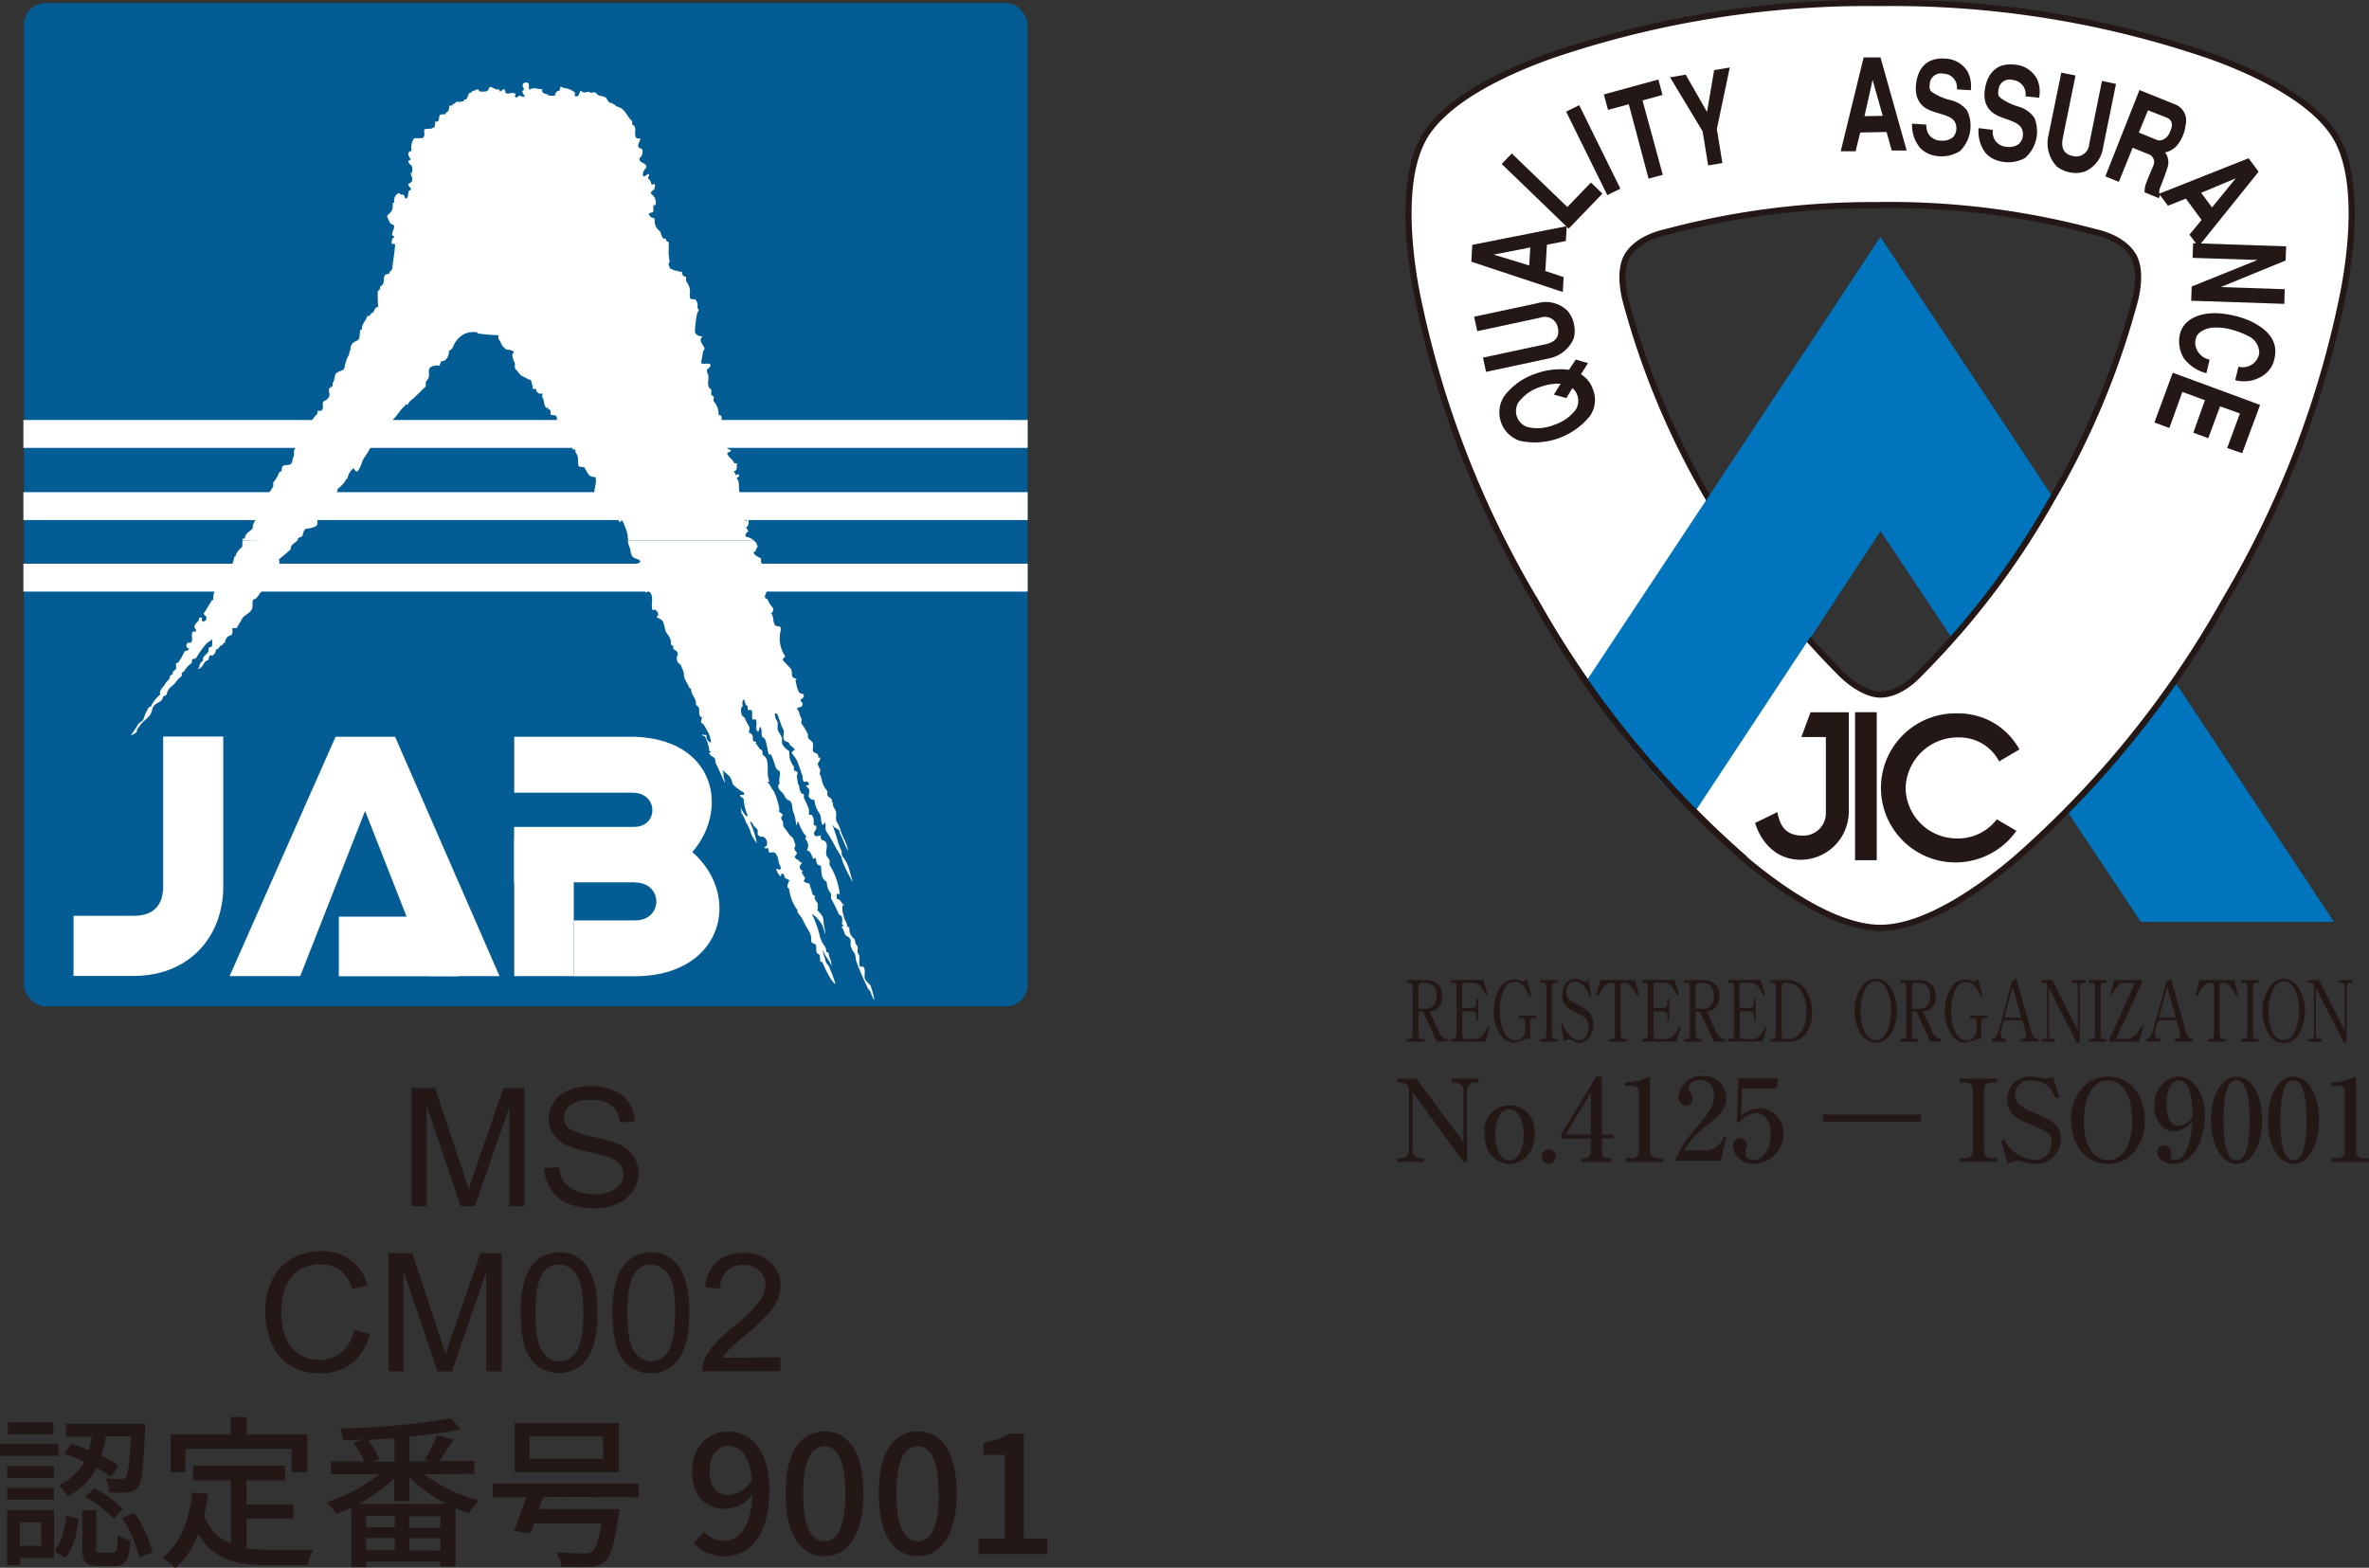 <svg xmlns="http://www.w3.org/2000/svg" viewBox="0 0 333.07 220.46"><rect x="0" y="0" width="333.07" height="220.46" fill="#333333" stroke="none"/><defs><style>.cls-1{fill:#231815;}.cls-2{fill:#0074bd;}.cls-3,.cls-5{fill:#fff;}.cls-3,.cls-4{stroke:#231815;stroke-linecap:round;stroke-linejoin:round;stroke-width:0.86px;}.cls-4{fill:none;}.cls-6{fill:#035d94;}</style></defs><title>Asset 1</title><g id="Layer_2" data-name="Layer 2"><g id="レイヤー_3" data-name="レイヤー 3"><path class="cls-1" d="M8.21,204.73H0V203H8.21Zm-.62,14.35H2.78v1H1v-7.73h6.6Zm0-11.27H1v-1.65H7.57ZM1,209.22H7.57v1.68H1Zm6.49-7.55H1.1V200H7.5ZM2.78,214.05v3.31h3v-3.31Zm4.85,4.07c1-1.13,1.48-3.08,1.71-5l1.72.44c-.23,2-.69,4.18-1.86,5.5ZM10,203c.8.26,1.63.58,2.48.95.18-.63.32-1.27.44-1.91H9.27v-1.84H20.4s0,.59,0,.85c-.23,5.31-.43,7.36-1,8.05a1.89,1.89,0,0,1-1.45.76,20.9,20.9,0,0,1-2.58,0,4.55,4.55,0,0,0-.55-2,20.45,20.45,0,0,0,2.14.1.76.76,0,0,0,.74-.26c.3-.39.53-1.86.69-5.72H14.88a15.51,15.51,0,0,1-.65,2.71,20.14,20.14,0,0,1,2.42,1.36l-1,1.65a18,18,0,0,0-2.09-1.29,9.17,9.17,0,0,1-4.07,4,5,5,0,0,0-1.24-1.54,7.4,7.4,0,0,0,3.59-3.31A24.72,24.72,0,0,0,9,204.43Zm5.86,15.34c.55,0,.64-.3.71-2.53a4.8,4.8,0,0,0,1.77.81c-.2,2.85-.73,3.58-2.25,3.58H13.87c-1.87,0-2.3-.59-2.3-2.5v-5.32h1.95v5.29c0,.58.09.67.67.67Zm-2.62-9.06a16.51,16.51,0,0,1,4.07,2.92L16,213.56a18.17,18.17,0,0,0-4-3.08Zm5.65,3.47a16.37,16.37,0,0,1,2.56,5.52l-1.89.78a17,17,0,0,0-2.41-5.61Z"/><path class="cls-1" d="M34.66,217.73a25.39,25.39,0,0,0,3.24.2c1,0,4.85,0,6.16,0a6.46,6.46,0,0,0-.8,2.16H37.79c-4.51,0-7.82-.76-9.91-4.37a11.72,11.72,0,0,1-3.25,4.78A11.61,11.61,0,0,0,22.86,219c2.53-1.89,3.7-5.1,4.19-9.13l2.2.21a26,26,0,0,1-.55,3,6.59,6.59,0,0,0,3.75,4v-8.92H27.14v-2.05H40.08v2.05H34.66v3.38h6.58v2H34.66ZM26.08,207H24v-5.29h8.42v-2.46h2.27v2.46h8.51V207H41v-3.27H26.08Z"/><path class="cls-1" d="M59.66,207.31a23,23,0,0,0,7.68,3.7,8.15,8.15,0,0,0-1.4,1.79,18.16,18.16,0,0,1-1.89-.71v8.19H61.91v-.67H51.47v.76H49.4V212a21.29,21.29,0,0,1-2.14.9,8.27,8.27,0,0,0-1.35-1.66,22.74,22.74,0,0,0,7.42-3.95H46.51v-1.8h4.71a13.43,13.43,0,0,0-1.52-2.59l1.22-.46-2.67.09a6.76,6.76,0,0,0-.43-1.66,106.32,106.32,0,0,0,15.56-1.42L64.76,201a63.2,63.2,0,0,1-7.19,1v3.49h2.87l-.73-.22a24.11,24.11,0,0,0,1.72-3.45l2.32.62c-.67,1.08-1.38,2.23-2,3H66.7v1.8Zm3.1,4.16a21.13,21.13,0,0,1-5.19-3.72v3.33H55.45v-3.24a23.36,23.36,0,0,1-5,3.63Zm-7.24,1.68H51.47v1.61h4.05ZM51.47,218h4.05v-1.73H51.47Zm4-15.76c-1.24.1-2.51.17-3.75.23a10.81,10.81,0,0,1,1.61,2.72l-.94.36h3.08Zm6.46,11H57.54v1.61h4.37Zm0,4.81v-1.73H57.54V218Z"/><path class="cls-1" d="M76.36,210.48c-.19.58-.37,1.15-.58,1.73H87.07a8.12,8.12,0,0,1-.11.94c-.53,3.89-1.08,5.68-1.93,6.44a3.18,3.18,0,0,1-2.19.73c-.8.05-2.32,0-3.91,0a4,4,0,0,0-.76-2.05c1.59.14,3.27.16,3.91.16a2,2,0,0,0,1.13-.2c.53-.42,1-1.64,1.33-4H75.09c-.18.51-.36,1-.53,1.4l-2.32-.34c.55-1.24,1.2-3.06,1.75-4.74H69.3v-1.93H89.79v1.93ZM87,207H72.36v-6.9H87Zm-2.21-5H74.45v3.15H84.82Z"/><path class="cls-1" d="M99,215.4a3.76,3.76,0,0,0,2.78,1.27c2,0,3.81-1.66,4-6.49a5.09,5.09,0,0,1-3.73,2c-2.83,0-4.74-1.77-4.74-5.31,0-3.36,2.3-5.57,5-5.57,3.24,0,5.86,2.63,5.86,8.21,0,6.67-3,9.34-6.3,9.34A5.82,5.82,0,0,1,97.52,217Zm6.71-7.22c-.25-3.33-1.52-4.85-3.36-4.85-1.45,0-2.6,1.31-2.6,3.52s1,3.4,2.74,3.4A4.06,4.06,0,0,0,105.66,208.18Z"/><path class="cls-1" d="M110.45,210c0-5.86,2.13-8.72,5.47-8.72s5.47,2.88,5.47,8.72-2.16,8.83-5.47,8.83S110.45,215.89,110.45,210Zm8.41,0c0-4.85-1.22-6.62-2.94-6.62s-3,1.77-3,6.62,1.22,6.74,3,6.74S118.86,214.9,118.86,210Z"/><path class="cls-1" d="M123.55,210c0-5.86,2.14-8.72,5.48-8.72s5.47,2.88,5.47,8.72-2.16,8.83-5.47,8.83S123.55,215.89,123.55,210Zm8.42,0c0-4.85-1.22-6.62-2.94-6.62s-3,1.77-3,6.62,1.22,6.74,3,6.74S132,214.9,132,210Z"/><path class="cls-1" d="M137.56,216.35h3.7V204.57h-3v-1.68a10.67,10.67,0,0,0,3.68-1.28h2v14.74h3.31v2.18h-9.66Z"/><path class="cls-2" d="M264.39,33.33l-41.48,63c4.83,7,9.46,12.9,15.33,18.28l26.15-39.95L301,129.63h27.14Z"/><path class="cls-1" d="M201.17,141.71a1.9,1.9,0,0,1-.88.15h-.88v-3.1a.65.65,0,0,1,.12-.39.39.39,0,0,1,.32-.17h.38c1.16,0,1.74.61,1.74,1.82A1.77,1.77,0,0,1,201.17,141.71Zm2.34,4.39a.82.82,0,0,1-.48-.1,1.92,1.92,0,0,1-.75-.94l-1.3-2.82a1.89,1.89,0,0,0,1.77-2.16c0-1.51-.83-2.26-2.49-2.26h-2.47v.38h.41c.21,0,.35.19.41.56v6.77a1.28,1.28,0,0,1-.12.43.37.37,0,0,1-.29.14h-.41v.38h2.47v-.38h-.41a.39.39,0,0,1-.32-.15.72.72,0,0,1-.12-.42v-3.29h.65l1.93,4.23h1.52Z"/><path class="cls-1" d="M209.41,144.46c-.1.34-.29,1-.56,2H204v-.38h.37a.37.37,0,0,0,.29-.14,1.28,1.28,0,0,0,.12-.43v-6.77a.77.77,0,0,0-.09-.42c-.09-.09-.16-.14-.22-.14H204v-.38h4.57l.57,2.07-.22.14q-.74-1.83-1.89-1.83h-1.11a.26.26,0,0,0-.25.15.69.69,0,0,0-.1.41v3H207a.78.78,0,0,0,.41-.14.9.9,0,0,0,.15-.51v-.61h.26v3h-.26v-.57a.84.84,0,0,0-.15-.55.72.72,0,0,0-.41-.15h-1.4v3.34a.68.68,0,0,0,.12.42.37.37,0,0,0,.3.15h1.32a1.66,1.66,0,0,0,.95-.37,5.55,5.55,0,0,0,.6-.8c.08-.15.19-.37.35-.66Z"/><path class="cls-1" d="M216,143.17h-.44a.34.34,0,0,0-.29.14.6.6,0,0,0-.13.42v2.35h-.57c-.06,0-.28.13-.65.27a4.29,4.29,0,0,1-1.09.29,2.42,2.42,0,0,1-1.89-1.17,5.46,5.46,0,0,1-.92-3.24,6.1,6.1,0,0,1,.8-3.2,2.4,2.4,0,0,1,2.18-1.29,1.78,1.78,0,0,1,.7.14l.38.13a1.69,1.69,0,0,0,.59-.37l.6,2.29-.22.2a4.22,4.22,0,0,0-.75-1.37,1.86,1.86,0,0,0-1.37-.7,1.56,1.56,0,0,0-1.39.93,6.45,6.45,0,0,0-.66,3.14,6.26,6.26,0,0,0,.66,3.15,1.75,1.75,0,0,0,1.46,1,1.32,1.32,0,0,0,1-.38,1.48,1.48,0,0,0,.45-1v-1.17a.67.67,0,0,0-.13-.41.37.37,0,0,0-.3-.15h-.47v-.37H216Z"/><path class="cls-1" d="M219,146.48h-2.47v-.38H217a.38.38,0,0,0,.29-.14,1.28,1.28,0,0,0,.12-.43v-6.77a1,1,0,0,0-.12-.42.42.42,0,0,0-.29-.14h-.44v-.38H219v.38h-.41a.38.38,0,0,0-.29.15.59.59,0,0,0-.12.41v6.77a.68.68,0,0,0,.12.42.35.35,0,0,0,.29.15H219Z"/><path class="cls-1" d="M224,144.17a2.93,2.93,0,0,1-.56,1.73,1.78,1.78,0,0,1-1.33.75,5.85,5.85,0,0,1-.89-.24,3.19,3.19,0,0,0-.71-.28.74.74,0,0,0-.58.38l-.47-2.44.22-.19a3.48,3.48,0,0,0,.9,1.61,2.07,2.07,0,0,0,1.43.79,1.13,1.13,0,0,0,.82-.34,2.21,2.21,0,0,0,.55-1.49,1.84,1.84,0,0,0-1-1.65c-.4-.2-1-.51-1.8-.94a2.08,2.08,0,0,1-.91-2,2.38,2.38,0,0,1,.57-1.69,1.52,1.52,0,0,1,1.17-.52,2.11,2.11,0,0,1,.86.18,2,2,0,0,0,.52.19.74.74,0,0,0,.55-.29l.35,2.26-.2.15a3.5,3.5,0,0,0-.62-1.27,1.91,1.91,0,0,0-1.52-.85,1.05,1.05,0,0,0-.7.28,1.65,1.65,0,0,0,.53,2.63c.47.26,1.06.61,1.77,1A2.4,2.4,0,0,1,224,144.17Z"/><path class="cls-1" d="M230.43,139.93l-.25.15c-.66-1.25-1.23-1.88-1.74-1.88h-.18c-.28,0-.42.19-.42.56v6.77a.68.68,0,0,0,.12.42.4.4,0,0,0,.3.15h.4v.38h-2.47v-.38h.45a.34.34,0,0,0,.28-.14,1.28,1.28,0,0,0,.13-.43v-6.77a1.41,1.41,0,0,0-.09-.38.37.37,0,0,0-.32-.18h-.19c-.55,0-1.14.63-1.77,1.88l-.22-.15.51-2.11h4.93Z"/><path class="cls-1" d="M236.29,144.46c-.1.34-.29,1-.57,2h-4.83v-.38h.38a.38.38,0,0,0,.29-.14,2,2,0,0,0,.12-.43v-6.77a.69.69,0,0,0-.1-.42.36.36,0,0,0-.21-.14h-.48v-.38h4.58l.57,2.07-.22.14q-.73-1.83-1.89-1.83h-1.12a.27.27,0,0,0-.25.15.77.77,0,0,0-.1.41v3h1.4a.72.72,0,0,0,.41-.14.84.84,0,0,0,.16-.51v-.61h.25v3h-.25v-.57a.79.79,0,0,0-.16-.55.67.67,0,0,0-.41-.15h-1.4v3.34a.68.68,0,0,0,.13.42.37.37,0,0,0,.3.15h1.31a1.69,1.69,0,0,0,1-.37,5.55,5.55,0,0,0,.6-.8c.07-.15.19-.37.35-.66Z"/><path class="cls-1" d="M240.15,141.71a1.93,1.93,0,0,1-.88.15h-.88v-3.1a.65.65,0,0,1,.12-.39.38.38,0,0,1,.31-.17h.39c1.16,0,1.74.61,1.74,1.82A1.77,1.77,0,0,1,240.15,141.71Zm2.34,4.39a.82.82,0,0,1-.48-.1,1.92,1.92,0,0,1-.75-.94l-1.3-2.82a1.89,1.89,0,0,0,1.77-2.16c0-1.51-.83-2.26-2.5-2.26h-2.46v.38h.41c.21,0,.35.19.41.56v6.77a1.28,1.28,0,0,1-.12.43.37.37,0,0,1-.29.14h-.41v.38h2.46v-.38h-.41a.39.39,0,0,1-.31-.15.72.72,0,0,1-.12-.42v-3.29H239l1.93,4.23h1.52Z"/><path class="cls-1" d="M248.39,144.46c-.1.34-.29,1-.57,2H243v-.38h.37a.37.37,0,0,0,.29-.14,1.28,1.28,0,0,0,.12-.43v-6.77a.69.69,0,0,0-.1-.42.36.36,0,0,0-.21-.14H243v-.38h4.57l.57,2.07-.22.14c-.49-1.22-1.12-1.83-1.9-1.83h-1.1a.28.28,0,0,0-.26.15.78.78,0,0,0-.09.41v3H246a.72.72,0,0,0,.41-.14.84.84,0,0,0,.16-.51v-.61h.26v3h-.26v-.57a.79.79,0,0,0-.16-.55.67.67,0,0,0-.41-.15h-1.39v3.34a.68.68,0,0,0,.12.42.37.37,0,0,0,.3.15h1.31a1.69,1.69,0,0,0,1-.37,5.55,5.55,0,0,0,.6-.8c.07-.15.19-.37.35-.66Z"/><path class="cls-1" d="M252.77,145.63a2.08,2.08,0,0,1-1.36.47h-.51a.36.36,0,0,1-.29-.15.68.68,0,0,1-.12-.42v-6.67a1,1,0,0,1,.11-.46.35.35,0,0,1,.3-.2h.51a2,2,0,0,1,1.27.51,4.43,4.43,0,0,1,1.26,3.58A4.05,4.05,0,0,1,252.77,145.63Zm1.11-6.39a2.85,2.85,0,0,0-2.47-1.42h-2.52v.38h.37a.41.41,0,0,1,.29.18.88.88,0,0,1,.12.48v6.67a.75.75,0,0,1-.12.43.41.41,0,0,1-.29.14h-.37v.38h2.52a3,3,0,0,0,2.53-1.17,4.79,4.79,0,0,0,.82-3A5.45,5.45,0,0,0,253.88,139.24Z"/><path class="cls-1" d="M265.36,144.93c-.39.9-.93,1.35-1.61,1.35a1.79,1.79,0,0,1-1.59-1.18,6.61,6.61,0,0,1-.57-3,6.71,6.71,0,0,1,.52-2.79c.39-.89.94-1.34,1.64-1.34s1.14.41,1.54,1.22a6.54,6.54,0,0,1,.59,2.91A6.84,6.84,0,0,1,265.36,144.93Zm.49-6a2.47,2.47,0,0,0-2.1-1.3,2.55,2.55,0,0,0-2.13,1.32,5.61,5.61,0,0,0-.88,3.18,5.7,5.7,0,0,0,.88,3.2,2.53,2.53,0,0,0,2.13,1.31,2.47,2.47,0,0,0,2.1-1.3,6.4,6.4,0,0,0,0-6.41Z"/><path class="cls-1" d="M270.57,141.71a2,2,0,0,1-.88.15h-.88v-3.1a.65.65,0,0,1,.12-.39.37.37,0,0,1,.31-.17h.39c1.16,0,1.74.61,1.74,1.82A1.77,1.77,0,0,1,270.57,141.71Zm2.34,4.39a.8.8,0,0,1-.48-.1,1.87,1.87,0,0,1-.75-.94l-1.31-2.82a1.9,1.9,0,0,0,1.78-2.16c0-1.51-.83-2.26-2.5-2.26h-2.46v.38h.41c.21,0,.35.19.41.56v6.77a1.57,1.57,0,0,1-.12.43.38.38,0,0,1-.29.14h-.41v.38h2.46v-.38h-.41a.37.37,0,0,1-.31-.15.72.72,0,0,1-.12-.42v-3.29h.65l1.93,4.23h1.52Z"/><path class="cls-1" d="M279.46,143.17H279a.37.37,0,0,0-.3.14.66.66,0,0,0-.12.42v2.35H278c-.06,0-.28.13-.65.27a4.29,4.29,0,0,1-1.09.29,2.42,2.42,0,0,1-1.89-1.17,5.46,5.46,0,0,1-.92-3.24,6,6,0,0,1,.8-3.2,2.39,2.39,0,0,1,2.18-1.29,1.78,1.78,0,0,1,.7.14l.37.13a1.69,1.69,0,0,0,.6-.37l.59,2.29-.21.2a4.05,4.05,0,0,0-.76-1.37,1.82,1.82,0,0,0-1.36-.7A1.55,1.55,0,0,0,275,139a6.45,6.45,0,0,0-.66,3.14,6.26,6.26,0,0,0,.66,3.15,1.74,1.74,0,0,0,1.46,1,1.33,1.33,0,0,0,1-.38,1.47,1.47,0,0,0,.44-1v-1.17a.61.61,0,0,0-.13-.41.34.34,0,0,0-.29-.15H277v-.37h2.46Z"/><path class="cls-1" d="M281.79,143.09l1.18-4.32,1.21,4.32Zm4.77,3h-.07c-.42,0-.72-.33-.91-1l-2.08-7.47-.66.47L281,144.93a2.52,2.52,0,0,1-.43.9.71.71,0,0,1-.54.27v.38h2v-.38c-.5,0-.75-.24-.75-.65a2.94,2.94,0,0,1,.12-.81l.35-1.18h2.58l.33,1.15a8.08,8.08,0,0,1,.21,1c0,.32-.23.47-.66.47h-.1v.38h2.5Z"/><path class="cls-1" d="M293.23,138.2h-.41a.34.34,0,0,0-.33.18.8.8,0,0,0-.08.38v7.9H292l-3.94-7.75v6.62a.72.72,0,0,0,.12.42.35.35,0,0,0,.29.15h.41v.38H287v-.38h.41a.43.43,0,0,0,.29-.14.75.75,0,0,0,.12-.43v-6.77a.67.67,0,0,0-.1-.38.39.39,0,0,0-.31-.18H287v-.38h1.54l3.6,7.09v-6.15a1.77,1.77,0,0,0-.09-.38.4.4,0,0,0-.35-.18h-.41v-.38h1.94Z"/><path class="cls-1" d="M296.15,146.48h-2.44v-.38h.43a.38.38,0,0,0,.29-.14,1.28,1.28,0,0,0,.12-.43v-6.77a1,1,0,0,0-.12-.42.42.42,0,0,0-.29-.14h-.43v-.38h2.44v.38h-.41a.38.38,0,0,0-.29.15.59.59,0,0,0-.12.41v6.77a.68.68,0,0,0,.12.42.36.36,0,0,0,.29.15h.41Z"/><path class="cls-1" d="M301.32,144.37l-.6,2.11h-4.13v-.37l3.59-7.91h-1.39a1.49,1.49,0,0,0-1.17.61,4.8,4.8,0,0,0-.69,1.08l-.22-.19.53-1.88h3.89v.39l-3.63,7.89H299c.8,0,1.49-.62,2.09-1.87Z"/><path class="cls-1" d="M303.53,143.09l1.17-4.32,1.22,4.32Zm4.77,3h-.07c-.42,0-.72-.33-.91-1l-2.09-7.47-.66.47-1.87,6.82a2.69,2.69,0,0,1-.43.9.75.75,0,0,1-.55.27v.38h2v-.38c-.49,0-.74-.24-.74-.65a2.94,2.94,0,0,1,.12-.81l.35-1.18H306l.32,1.15a8.35,8.35,0,0,1,.22,1c0,.32-.24.47-.66.47h-.1v.38h2.5Z"/><path class="cls-1" d="M314.66,139.93l-.25.15c-.65-1.25-1.23-1.88-1.74-1.88h-.18c-.28,0-.42.19-.42.56v6.77a.68.68,0,0,0,.12.42.4.4,0,0,0,.3.15h.4v.38h-2.47v-.38h.45a.34.34,0,0,0,.28-.14,1.28,1.28,0,0,0,.13-.43v-6.77a1.37,1.37,0,0,0-.1-.38.36.36,0,0,0-.31-.18h-.19c-.55,0-1.14.63-1.77,1.88l-.22-.15.5-2.11h4.94Z"/><path class="cls-1" d="M317.57,146.48h-2.46v-.38h.44a.38.38,0,0,0,.29-.14,1.09,1.09,0,0,0,.11-.43v-6.77a.85.85,0,0,0-.11-.42.42.42,0,0,0-.29-.14h-.44v-.38h2.46v.38h-.41a.36.36,0,0,0-.28.15.55.55,0,0,0-.13.41v6.77a.62.62,0,0,0,.13.42.35.35,0,0,0,.28.15h.41Z"/><path class="cls-1" d="M322.69,144.93c-.39.9-.93,1.35-1.61,1.35a1.81,1.81,0,0,1-1.6-1.18,7.93,7.93,0,0,1,0-5.75c.39-.89.94-1.34,1.64-1.34s1.14.41,1.54,1.22a6.54,6.54,0,0,1,.59,2.91A6.84,6.84,0,0,1,322.69,144.93Zm.49-6a2.49,2.49,0,0,0-2.1-1.3A2.52,2.52,0,0,0,319,139a5.53,5.53,0,0,0-.89,3.18,5.62,5.62,0,0,0,.89,3.2,2.36,2.36,0,0,0,4.22,0,6.47,6.47,0,0,0,0-6.41Z"/><path class="cls-1" d="M330.75,138.2h-.42a.33.33,0,0,0-.32.18.69.69,0,0,0-.08.38v7.9h-.39l-3.94-7.75v6.62a.72.72,0,0,0,.12.42.36.36,0,0,0,.29.15h.41v.38h-1.9v-.38h.41a.43.43,0,0,0,.29-.14.75.75,0,0,0,.12-.43v-6.77a.77.77,0,0,0-.1-.38.41.41,0,0,0-.31-.18h-.41v-.38h1.54l3.6,7.09v-6.15a1.77,1.77,0,0,0-.09-.38.42.42,0,0,0-.35-.18h-.41v-.38h1.94Z"/><path class="cls-3" d="M264.38,130.47c-6.46,0-14.49-5.78-19.09-9.69A137.93,137.93,0,0,1,215.8,84.4a137.38,137.38,0,0,1-16.72-43.75C198,34.72,197,25,200.18,19.39s12.2-9.56,17.88-11.58A137.92,137.92,0,0,1,264.35.43a137.5,137.5,0,0,1,46.23,7.38c5.69,2,14.65,6,17.88,11.58s2.2,15.33,1.1,21.26A137.13,137.13,0,0,1,312.84,84.4a138,138,0,0,1-29.45,36.38C278.8,124.69,270.85,130.47,264.38,130.47Zm0-101.62h0a112.25,112.25,0,0,0-30.24,3.81s-3.85.71-5.36,3.33c-1.38,2.37-.2,6.35-.2,6.35a112.1,112.1,0,0,0,11.81,28.07h0a112.35,112.35,0,0,0,18.39,24.26s2.86,3,5.6,3c3,0,5.57-3,5.57-3a112.66,112.66,0,0,0,18.42-24.28h0a112.86,112.86,0,0,0,11.77-28.07s1.17-4-.2-6.35c-1.51-2.62-5.34-3.33-5.34-3.33a112,112,0,0,0-30.22-3.81Z"/><path class="cls-2" d="M264.39,33.33,223,95.82a158.85,158.85,0,0,0,15.24,18.44l26.11-39.57Z"/><path class="cls-1" d="M253.19,120.9a6.78,6.78,0,0,0,6.74-6.74v-14h-5.38l-1.28,3.48,3.44,0v10.72a3.16,3.16,0,0,1-3.18,3.15c-2.1,0-3.21-.93-3.64-3.31l-3.13,1.52S248.07,120.9,253.19,120.9Z"/><rect class="cls-1" x="260.81" y="100.15" width="3.05" height="20.81"/><path class="cls-1" d="M275.3,100.32a10.48,10.48,0,1,0,8.2,16.51l-2.76-1.62a6.83,6.83,0,0,1-5.7,2.69,7.2,7.2,0,0,1-7.12-7.09,7.33,7.33,0,0,1,7.49-7.11,6.26,6.26,0,0,1,5.66,3.37l2.85-1.68A9.72,9.72,0,0,0,275.3,100.32Z"/><path class="cls-1" d="M221.07,54.58a2.05,2.05,0,0,1,.69,1,2.32,2.32,0,0,1-.2,2,6.19,6.19,0,0,1-3.08,2.17,6.08,6.08,0,0,1-3.75.29,2.35,2.35,0,0,1-1.24-3.46,6.16,6.16,0,0,1,3.07-2.17,7.4,7.4,0,0,1,2.85-.45l-.94,1.53,1.75.49ZM220.6,52a10,10,0,0,0-4.71.55,9.17,9.17,0,0,0-4.41,3.16A4.2,4.2,0,0,0,213.73,62a10,10,0,0,0,9.84-3.54,4,4,0,0,0,.4-3.68,4,4,0,0,0-1.7-2.15l1-1.57-1.73-.5Z"/><path class="cls-1" d="M207.25,44.54l8.84-1.89a4.37,4.37,0,0,1,4.24,1,4.1,4.1,0,0,1,.95,1.88,4.4,4.4,0,0,1,0,2,4.75,4.75,0,0,1-3.51,2.87l-8.84,1.89-.43-2,8.87-1.9c.8-.2,2-.66,1.66-2.29a1.85,1.85,0,0,0-2.46-1.43l-8.87,1.9Z"/><path class="cls-1" d="M210,35.8l5.15-1L215,37.33ZM207,34.43l-.14,2.37,12.86,4.26.12-2.09-2.57-.86.22-3.69,2.66-.53.13-2.09Z"/><path class="cls-1" d="M212.55,21.58l7.81,7.53,3.32-3.44,1.61,1.56-4.74,4.92-9.42-9.09Z"/><path class="cls-1" d="M227.82,26.53l-1.84.91L220.19,15.7l1.84-.91Z"/><path class="cls-1" d="M233.16,11.18l.58,2.17-2.81.77,2.85,10.46-2,.54L229,14.66l-2.92.79-.59-2.17Z"/><path class="cls-1" d="M243.2,9.49l-1.82,8.65.78,4.79-2,.33-.78-4.79-4.58-7.6L237,10.5,240,15.74l1-5.88Z"/><path class="cls-1" d="M263.28,11.23l1.42,5.06-2.56.05Zm1.11-3.16-2.37,0L258.8,21.27l2.09,0,.65-2.64,3.7-.07.73,2.61,2.1,0Z"/><path class="cls-1" d="M275.13,12.56a1.94,1.94,0,0,0-1.91-2.2,1.56,1.56,0,0,0-1.9,1.39c-.12.9.11,1.09.54,1.35a8.42,8.42,0,0,0,2.45,1,4.08,4.08,0,0,1,2.26,1.45,5,5,0,0,1-1,5.69,4.91,4.91,0,0,1-3.18.71A4,4,0,0,1,270,20.85a5,5,0,0,1-1.17-3.46l2,.13a2.38,2.38,0,0,0,.34,1.37,2.11,2.11,0,0,0,1.82.89,2.22,2.22,0,0,0,1.62-.51,1.92,1.92,0,0,0,.19-2.2c-.6-.94-2.57-1.06-3.81-1.72-1.05-.56-1.87-1.64-1.57-3.74s1.55-3.53,4-3.37a3.82,3.82,0,0,1,3.25,1.88,4.52,4.52,0,0,1,.41,2.57Z"/><path class="cls-1" d="M284.78,13.55a2,2,0,0,0-1.79-2.3,1.56,1.56,0,0,0-2,1.28c-.16.89.05,1.09.47,1.38a8.44,8.44,0,0,0,2.39,1.1,4.08,4.08,0,0,1,2.18,1.57,5,5,0,0,1-1.31,5.63,4.86,4.86,0,0,1-3.21.53,4,4,0,0,1-2.33-1.2,5.07,5.07,0,0,1-1-3.52l2,.24a2.3,2.3,0,0,0,.26,1.39,2.12,2.12,0,0,0,1.77,1,2.28,2.28,0,0,0,1.65-.42A1.91,1.91,0,0,0,284.2,18c-.55-1-2.51-1.21-3.72-1.94-1-.61-1.78-1.73-1.36-3.81s1.74-3.45,4.16-3.16a3.86,3.86,0,0,1,3.15,2.07,4.5,4.5,0,0,1,.26,2.58Z"/><path class="cls-1" d="M297.5,11.8l-1.8,8.84a4.34,4.34,0,0,1-2.59,3.48,4.09,4.09,0,0,1-2.11.12,4.61,4.61,0,0,1-1.81-.81A4.76,4.76,0,0,1,288,19.06l1.81-8.85,2,.41L290,19.5c-.13.82-.2,2.11,1.43,2.44a1.84,1.84,0,0,0,2.3-1.67l1.8-8.89Z"/><path class="cls-1" d="M302,15.51l2.57,1c.85.34.95,1,.6,1.83-.37,1.24-1.41,1.54-1.86,1.36l-2.6-1.06Zm-6,9.29,1.9.77,1.94-4.79,2.23.9a1.18,1.18,0,0,1,.65,1.68c-.38.87-.77,1.83-1,2.44a3.5,3.5,0,0,0-.2,1.24l2,.83.18-.45c-.13-.25-.23-.46.05-1.15s.86-2.23,1-2.75a2.31,2.31,0,0,0-.35-2.09,3.07,3.07,0,0,0,2-1.41,5.57,5.57,0,0,0,.89-2.48,2.42,2.42,0,0,0-1.34-2.8l-5.15-2.08Z"/><path class="cls-1" d="M314.33,25.08,311,29.17l-1.53-2.06Zm3.22-.93-1.41-1.9-12.59,5,1.25,1.68,2.52-1,2.21,3L307.83,33l1.25,1.68Z"/><path class="cls-1" d="M321.35,36.63l-9.13,3.74,9,.3-.06,2.06-13.09-.44.07-2,9.25-3.73-9.12-.3.07-2.06,13.08.44Z"/><path class="cls-1" d="M310.21,52.48A5.7,5.7,0,0,1,307,50.32a4.59,4.59,0,0,1-.55-3.16c.44-2.18,2.62-3.24,5.43-3.11a14.15,14.15,0,0,1,2.28.35,12.39,12.39,0,0,1,2.39.82c2.24,1.12,3.83,2.73,3.22,5.25a3.66,3.66,0,0,1-1.63,2.36,4.79,4.79,0,0,1-3.88.63l.46-1.9a2.34,2.34,0,0,0,2.92-1.89,2.62,2.62,0,0,0-1.56-2.42,10.88,10.88,0,0,0-2.13-.84,8,8,0,0,0-2.75-.34,3.32,3.32,0,0,0-2.08.82,1.68,1.68,0,0,0-.4.74,2.08,2.08,0,0,0-.06.87,2.51,2.51,0,0,0,2,2.07Z"/><path class="cls-1" d="M315.24,63.73,313.13,63l1.79-4.86-2.79-1-1.66,4.48-2.1-.77L310,56.28l-3.17-1.17L305,60.19l-2.1-.78,2.58-7,12.28,4.53Z"/><path class="cls-4" d="M245.23,120.68a137.29,137.29,0,0,1-29.5-36.37"/><path class="cls-5" d="M107.46,96.31c.07,1.24.85,2.09,1.07,3.38-.22-.47-.82-.78-.81-1.25,0-.91-.88-1.52-.66-2.27.12-.44.43.18.58.49"/><rect class="cls-6" x="3.38" y="0.43" width="141.08" height="141.08" rx="3.02"/><path class="cls-5" d="M34.19,76a.44.44,0,0,1-.06.1c-.16.24.07.7-.18.9a2.54,2.54,0,0,0-.87,1.28s-.1,0-.16,0c0,.61-.34,1.1-.5,1.67s-.8.79-1.05,1.29c-.16.31-.07.76-.34,1s-.47.37-.66.59A2.23,2.23,0,0,0,30,84.35c-.27,0-.31.27-.39.4-.35.49-.6,1-.94,1.47-.13.17.29.38.34.54a.52.52,0,0,1-.26.6c-.1,0-.29.09-.34-.08s0-.34,0-.41-.27,0-.42,0c.09.7-1.09.92-.47,1.62.06.07.06.27,0,.31s-.33,0-.4,0c-.42.48.32,1.73-.64,1.57-.12,0-.33.24-.26.54s.47.19.31.42-.57.19-.61.31A7.15,7.15,0,0,1,25,93.23s-.21,0-.22,0c-.08.21,0,.47,0,.7s-.39.38-.51.63c0,.08,0,.22,0,.23s-.38.22-.38.29c0,.58-.42.6-.61,1s-.6.69-.76,1.12c-.06.17,0,.44,0,.49a4.36,4.36,0,0,0-1.33,1.72s-.19,0-.23,0a7.1,7.1,0,0,0-.79,1.73c-.13.31-.59.45-.79.77a10.47,10.47,0,0,1-1,1.48,1.62,1.62,0,0,0,.88-.54c0-.06,0-.18,0-.24.19-.29.37-.53.56-.78.38-.48.91-.77,1.27-1.29s.24-1,.65-1.4.95-.43,1.11-.91c0-.11.1-.23.13-.35.2.09.26-.19.44-.17a1.86,1.86,0,0,1,.8-1.27c.43-.34.7-.92,1.25-1.31.21-.16,0-.37.09-.54s.21,0,.24-.1a4.78,4.78,0,0,1,.34-.47,4.1,4.1,0,0,1,.81-.8c.09-.07,0-.34.06-.47s.45-.06.56-.22a15.5,15.5,0,0,1,1.42-2c.22-.23.61-.32.75-.68a1.62,1.62,0,0,1,.05,1c0,.13-.27.13-.39.21s0,.5-.15.66-.43.45-.64.68.06.46-.14.56a1,1,0,0,0-.45.83c0,.11-.16.18-.24.27.64,0,.74-.7,1.14-1.08.12-.12.28-.08.36-.17s.06-.46.21-.59.3,0,.41-.05a1,1,0,0,0,.45-.87.38.38,0,0,0,.41-.19.84.84,0,0,1,.57-.43c-.08-.26.31-.27.31-.36a1.09,1.09,0,0,1,.83-1c.29-.09.2-.63.2-1,.24,0,.58.07.67-.11.17-.39.46-.72.63-1.1.28-.6,1.09-.79,1.41-1.39.22-.38.07-.85.17-1.3,0-.13.27-.15.38-.23.35-.27.48-.62.81-1,.18-.17.09-.4,0-.61.24,0,.46-.13.71-.09a1.23,1.23,0,0,1,.5-1c.1-.09,0-.33,0-.51.1,0,.23,0,.26-.09s0-.32,0-.42c.46-.68,1.34-.85,1-1.8.53-.46,1.07-.87,1.58-1.36.13-.11.07-.35.15-.49.22-.41.72-.56,1-1Z"/><path class="cls-5" d="M88.29,76a2.43,2.43,0,0,0,.2.91c.2.41.13.88.38,1.27s.78.36,1.11.66a.24.24,0,0,1,0,.23c-.12.12-.41.13-.38.27.09.54-.13,1,0,1.52.15-.11.22.14.36.1a6.21,6.21,0,0,0,.15,1.47c.14.29.67.51.64.92.21-.16.44-.29.58-.13.64.68.19,1.59.35,2.44,0,.21.34,0,.48.12a.77.77,0,0,1,.35.86s-.29,0-.17.14.7.26.89.67a7.35,7.35,0,0,1,.3,1.14c.13.47.55.78.69,1.25a1.28,1.28,0,0,1,.09.8c.16,0,.2.2.35.18,0,.15,0,.36,0,.42.35.27.75.4.6.91a1,1,0,0,0,0,.9c.06.09,0,.08,0,.08.24.18.51.4.56.64s.35.63.33,1.06c0,.62.49,1.21.75,1.84,0,.09.27.18.28.29,0,.63.45,1,.63,1.6.06.16,0,.37.05.52s.32.26.37.39c.19.41-.14,1.27.49,1.4a1.78,1.78,0,0,0-.15.71c0,.09.17.11.23.19a3.53,3.53,0,0,1,.58.9,3.76,3.76,0,0,1,.59,1.75.87.87,0,0,1-.62-1.06,1.92,1.92,0,0,1-.63-.09c0,.25.36.19.43.36a6,6,0,0,1,.58,1.95s.17.08.24.17a.43.43,0,0,1-.27.1c.09.37.44.49.71.71s.09.45.2.68c1.81,3.93,1.37,3.22,1,1.36.41,1.24,0-.24,0-.36.28.38.68.62,1,1s.26.87.57,1.21a7.77,7.77,0,0,0,1.39,1c.07,0,.07.25,0,.31s-.42,0-.47,0c-.18.35.4.32.47.69a6.46,6.46,0,0,0,.52,2.14s0,.3-.12.22a3.6,3.6,0,0,1-.91-1.48,4.75,4.75,0,0,1,.18,1,4.15,4.15,0,0,1,.6,1.21c.1.24.32.52.41.76s.26.43.25.69a6.34,6.34,0,0,0,.9,1.58,11.17,11.17,0,0,0-.69-2.36c-.07-.24-.25-.44-.23-.73.38.26.46.73.86,1s0,.72.31,1,.54.11.76.24a1,1,0,0,1,.37,1.21c-.23.32-.5,0-.22.31s.38-.43.5.35c.06.45.31.28.63.25.49,0,.72.82.78,1.31s.46.77.23,1.11c-.09.13-.35-.12-.57-.06a2.52,2.52,0,0,0,.54,1s.14,0,.16-.08,0-.21,0-.25.17,0,.25,0c.28.14.13.61.45.68s.27.21.45.2c-.08.33-.32.62-.25,1,0,.11.2.18.22.28a6.41,6.41,0,0,0,1.16,2.94c.06.08,0,.26,0,.33a4.8,4.8,0,0,1,.93,1.4c.2.42.42.75.64,1.16a2.12,2.12,0,0,1,.37,1.46c-.08.33.61.34.68.63s0,.66.07.95a.58.58,0,0,0,.31.28c.2.09.19.68.21,1,0,.13.26,0,.32.18.25.6,1.2,2.66,1.78,3,0,0,.14,0-.84-2.39-.13-.31-.48-.57-.53-.91-.08-.52-.43-1-.32-1.5.16.88.93,1.47,1.16,2.31a2.68,2.68,0,0,0-.25-1.2c-.15-.25,0-.88-.46-.75a1.4,1.4,0,0,0-.29-.94,4,4,0,0,1-.68-1.57,15,15,0,0,0-1.08-2.92,4.15,4.15,0,0,1,1,.91c.74.95.55,1,.91,2a8.37,8.37,0,0,0-.2-1.33c-.1-.32,0-.6-.11-.91-.13-.53-.49-.76-.81-1.19,0-.07.14-.43,0-.48.21-.39-.13-.64-.31-1a.6.6,0,0,1,0-.57c-.15.11-.22-.12-.36-.09-.09-.55-.33-1-.44-1.59a1.72,1.72,0,0,1-.78-.28c-.07-.19.24-.43.12-.58-1.06-1.38.27-.59-.12-.79s-.94-.59-.29-1.2c0,0-.12-.23-.35-.18,0-.38-.62-.32-.62-.71-.14,0,.33-.44.28-.54-.16-.3-.24-.24-.33-.51s.16-.56.11-.67c-.18-.33-.21-.85-.47-1.06a1.58,1.58,0,0,1-.48-.51c-.11-.21-.51-.65-.69-.94s0-.6-.16-.82-.35-.46.06-.84c.07,0-.61-.5-.65-.59s.19,0,.15-.11a9.6,9.6,0,0,0-.72-2.5c-.07-.14-.4-.58-.5-.77s-.17-.45-.44-.6.33,0,.22-.22c-.37-.85-.11-1.73-.27-2.64a1.24,1.24,0,0,0-.61-1c-.11-.07,0-.43-.14-.65s-.28-.13-.31-.19a5.42,5.42,0,0,0-.65-.88c.07.1.21,0,.16-.08s-.3-.1-.42-.2,0-.54-.12-.77-.27-.26-.43-.37.09-.52,0-.8a9.69,9.69,0,0,1-.65-1.24c0-.13-.28-.23-.37-.38a2,2,0,0,1-.12-1.14c.13.11.05-.2.18-.08,0-.39-.11-.78.18-1.07.23.31.08.73.5.94.09,0,0,.43.06.53s.5,0,.53.06c.17.37,0,.9.11,1.29,0,.06.38,0,.44,0,.35.49-.08,1.19.22,1.6s.24-.28.45-.56c.3.41.12.88.23,1.32,0,.17.37.27.45.47.27.67.3,1.41.51,2.11,0,0,.24,0,.29,0a3.44,3.44,0,0,1,.36.85c.22.45.23,1,.59,1.32.07.07.27.1.3.22.14.56-.2,1.13,0,1.69-.15,0,0,.22-.18.18a.87.87,0,0,0,.13.68c.15.22.42.37.55.59s.27.29.21.5c.19-.09.12.22.27.18,0,.24.31.17.47.33.38.37.3,1,.4,1.39a6,6,0,0,1,.46,2c.25-.11.1-.54.24-.48s.25.6.43.89a4.58,4.58,0,0,0,.84,1.28c-.06,0-.14,0-.16,0a.32.32,0,0,0,0,.33,1.25,1.25,0,0,1,.15,1.53c.52.11.65.6.83,1.06.08.22.27.06.42,0,.08.44.09,1.13.71,1.07.18.78-.1,1.66.76,2.27.12.09.11.42.17.65a2.07,2.07,0,0,0,.44.94c.15.18,0,.6.1.81a23.78,23.78,0,0,1,1.06,2.15c.08.16.38.25.45.4a2.75,2.75,0,0,1,0,1v-.09c-.15.08.5.47.38.61.21,0-.38-.42-.21-.24,0,0,0,.11,0,.16,0-.26-.23.08-.26-.08a2.17,2.17,0,0,1,0-.36.81.81,0,0,0,0,.35,3.41,3.41,0,0,1,.49,1c.09.42.73.43.81.91s-.1.8.14,1.12c.11.16.09.36.23.48.38.31.31,1,.44,1.38a35.47,35.47,0,0,0,1.69,3.91c.06.11.17.11.31.43,1.08,2.8.15-.65,0-.89s-.66-.62-.8-1,.17-1.15-.18-1.63c-.06-.11-.48,0-.51-.07-.18-.46,0-1-.1-1.56,0-.07-.15-.22-.18-.29-.13-.34.08-.89-.11-1.07-.37-.33-.24-.89-.45-1a1.78,1.78,0,0,1-.64-1.61c-.09,0-.23,0-.24,0a4.53,4.53,0,0,0-.41-1.1c-.16-.24-.14-.63-.29-1a2.49,2.49,0,0,1,0-.95c.09,0,.13,0,.18-.09-.4-.2-.47-.83-1-.81,0-.23-.07-.51,0-.68s.26,0,.4,0a9.39,9.39,0,0,0-.52-2.27,9.08,9.08,0,0,0-.85-1.75c-.13-.19,0-.53-.07-.77s-.37-.5-.42-.66c-.25-.69.56-1.88-.6-2.17-.15,0-.26-.37-.2-.64-.3,0-.66.23-.85,0a.58.58,0,0,1,0-.62c.26-.21.21-.52.23-.76a.33.33,0,0,1-.4-.25,1.75,1.75,0,0,0-.23-1.26s-.25-.06-.44,0a2.52,2.52,0,0,0,0-.87c-.2-.49-.41-1-.65-1.46-.09-.16,0-.41-.06-.59s-.18,0-.22,0a1.78,1.78,0,0,1-.41-1.13c0-.1-.19-.27-.19-.36,0-.45-.25-.87-.07-1.35s-.43-.29-.49-.61c0-.15,0-.33,0-.42a3,3,0,0,1-.65-1.89c0-.12,0-.35-.15-.4a2.19,2.19,0,0,1-.82-.87c-.13-.23,0-.57-.06-.86a4.66,4.66,0,0,0-.54-1c-.2-.38.07-1-.13-1.36a1.88,1.88,0,0,1-.33-1.09c0-.07.32,0,.35.09.31.73.47,1.46.85,2.17.2.38-.16,1,.1,1.45.16.3.66.22.72.47.14.5.7.48.78,1-.26-.09-.26.26-.45.27.16.41.57.67.67,1.08-.15-.65.81,1.93.71,1.89.23.09.08.82.35,1.18.07.08.31-.14.49,0a.35.35,0,0,1,.15.5s-.21,0-.33,0c.06.21.31.37.38.48.27.39-.27,1,.19,1.34a.87.87,0,0,0,.6.22,4,4,0,0,0,.72,1.92c.29.41.13,1.06.39,1.52.11.18.32-.09.3-.33.35.39,0,.92.28,1.33a21.09,21.09,0,0,1,1.27,2.17c.1.2.8,1.34.9,1.54-.18-.35.19,1.18,1.56,3.41-.6-1.84-.58-2.5-1.5-3.66-.1-.12-.06-.63-.13-.77a10.22,10.22,0,0,1-.66-1.9c-.56-1.76-.62-1.56-.56-1.76.09.38.5.5.76.68s.26.59.38.89c-.74-1.82,1,2.18,1,2.16-.08-1.09-.66-1.73-1-2.81a4.16,4.16,0,0,0-.57-1.31c-.23-.47.07-1.13-.19-1.64s-.39-.55-.33-1c0,0-.11-.17-.17-.17.13-.54-.43-.52-.6-.91-.08-.2.06-.54-.06-.64a2.77,2.77,0,0,1-.47-.7c-.3-.49-.24-1.06-.54-1.59-.13-.24.18-.53,0-.77a6,6,0,0,1-.28-.57c-.12-.25.22-.49.3-.78,0-.09.05-.22-.08-.26s-.15,0-.16,0,0-.42-.12-.5-.6-.2-.66-.48.12-.69,0-1.06-.63-.45-.69-.89c0-.11,0-.26,0-.34a9.22,9.22,0,0,0-.86-1.45c-.21-.24.09-.56-.05-.76-.3-.42-.22-.91-.57-1.28a.16.16,0,0,1,.08-.25c.21-.08.5-.08.59-.29a.46.46,0,0,0-.22-.63s0-.2,0-.22c.3-.15.67-.58.32-.79-.17-.1-.51-.1-.55-.23a6.59,6.59,0,0,1-.5-1.85c0,.15.23.06.17,0-.21-.18-.47-.1-.6-.37s0-.84-.23-1.11-.64-.72-1-1.06.3-.56.22-.71a4.41,4.41,0,0,1-.57-3.79c0-.07-.08-.23-.16-.34s-.51,0-.67-.2c-.4-.52-.13-1.31-.65-1.76.25.07.28-.15.34-.28.16-.31-.14-.54-.29-.76a2.21,2.21,0,0,1-.42-.73c0-.18-.34-.19-.4-.37s0-.37.11-.55a.87.87,0,0,0-.22-1,1.77,1.77,0,0,0,.25-1.75,3.55,3.55,0,0,0-.66-1.58c-.12-.13,0-.54-.07-.62-.38-.24-.81-.36-1-.78-.07-.17.29-.21.29-.35,0-.33.29-.39.24-.6A1.75,1.75,0,0,0,106,76Z"/><path class="cls-5" d="M106,76a2.72,2.72,0,0,0-1.16-.55c-.09,0,0-.41.17-.62,0,0,.14,0,.15,0,.13-.3-.38-.6-.21-.72.41-.27.28-.72.31-1-.17,0-.37.19-.51.07-.33-.29-.66-.27-1-.53-.05,0,0-.16,0-.25a.13.13,0,0,1,.17-.09c0-.09,0-.23,0-.24.37-.12.47-.32.61-.65a2.51,2.51,0,0,0-.3-1.94s-.19,0-.21-.11c-.27-.71.08-1.52-.46-2.12.2-.12.47-.31.31-.5s-.39.17-.45,0-.2-.33-.22-.52c.57,0,.29-.67.44-1.07-.14,0-.38,0-.4,0-.21-.62-.87-.84-1-1.42,0-.09.29-.15.45-.27s0-.21,0-.22c-.4-.13-.51-.22-.53-.65.06,0,.16,0,.17,0a.36.36,0,0,0,0-.32c-.36-.35-.81-.71-.78-1.27h-.27c0-.08,0-.13-.09-.17a1.63,1.63,0,0,0-.22-.49.92.92,0,0,1,0-.75s.2,0,.22,0a2.83,2.83,0,0,1,.21-.52c.1-.14.19-.74-.37-.71a2.69,2.69,0,0,0-.67-1.91c-.1-.1,0-.37,0-.58s-.29-.22-.34-.37,0-.43,0-.59-.21-.25-.3-.39c-.41-.63.11-1.35-.25-2.05-.09-.18-.15-.57.07-.64s.45-.51.29-.63c-.33-.26-1.4.25-1.24-.39.12-.45.16-.88.25-1.33,0-.19.29-.34.21-.53-.19-.43-.58-.82-.54-1.25,0-.13.28-.37.2-.38-.56-.08-1.08-.34-1-.87A18.17,18.17,0,0,1,98,44.1c.05-.21.27-.37.21-.64-.17.06,0-.2-.18-.17a1.25,1.25,0,0,0-.22-1.12c-.18-.16-.68,0-.79-.25a2.89,2.89,0,0,1,0-.94,2.42,2.42,0,0,0-.51-1.37c-.14-.19.07-.66-.14-.7-.44-.08-.51-.44-.52-.78a.29.29,0,0,1-.34.07c-.09-.09-.24,0-.28-.16-.44.15-.65-.25-1.07-.27.06-.27-.2-.45-.17-.71.14,0,0-.23.17-.18A13.09,13.09,0,0,1,94,35.55,14.29,14.29,0,0,0,94,34a.35.35,0,0,1-.36-.45c-.73.21-.56-.88-1-1.15a1.63,1.63,0,0,1-.58-1.42c0-.12-.09-.31-.17-.32-.39-.09-.64-.31-.63-.57s.6-.09.6-.44,0-.54,0-.81a1.6,1.6,0,0,0,.32,0,1.56,1.56,0,0,0-.62-1.58c-.24-.19.28-.44.39-.73L69.28,12.35c-.14,0-.31-.18-.42-.07s-.2.5-.48.57a4.14,4.14,0,0,1-1.06,0c.17-.16-.13-.15-.08-.26-.31-.11-.5.27-.8.17-.07.31-.53.29-.56.46a2.1,2.1,0,0,1-.36.77s-.15,0-.24,0,0,.24-.09.25c-.32,0-.65.21-1,0,.09.26-.31.14-.27.36-.1,0-.21,0-.25,0s0,.21-.11.24-.29,0-.32,0c-.21.37,0,.84-.56,1,0,0,0,.21-.1.23s-.64-.07-.77.2-.05.57-.23.76-.34,0-.38.05,0,.48-.07.67-.29.24-.44.32-.67,0-.93.1,0,.66-.14,1c-.24.58-1.15,0-1.5.42a2.47,2.47,0,0,0-.25,1.64.43.43,0,0,0-.32.12c-.31.25-.07.64.13.95a.16.16,0,0,1-.08.25c-.05,0-.15,0-.15,0-.13.42.28.54.46.83a1.28,1.28,0,0,1,0,.85.12.12,0,0,1-.16.1,1.08,1.08,0,0,0,.12.46c.17.39.16.88-.39,1,0,.1-.09.2-.07.26.12.25.5.4.31.7,0,0-.19,0-.24.11-.12.35-.06.74-.29,1.05,0,0-.21,0-.22,0-.12-.44-.17-.59-.65-.55-.06,0-.11-.07-.09-.16s-.2,0-.25,0a1.13,1.13,0,0,0-.54,1.22c-.15,0-.1.25-.27.18a1.41,1.41,0,0,1-.59,1.56s-.21.24-.12.39.23.53.39.79.47.23.51.32c.23.47-.35.92-.19,1.48.11-.06.15.14.27.09,0,.22-.21.21-.28.35a1.56,1.56,0,0,0-.08.71c.18,0,.48,0,.47.09-.07,1.13-.27,2.23-.41,3.37,0,.31-.49.42-.42.81a.56.56,0,0,0-.64.21c-.23.42.07,1.19-.57,1.47-.1,0,0,.65-.39.63a18.45,18.45,0,0,0,.05,2.23c0,.09-.31.13-.36.2-.25.35-.2.66-.67.77.09.2-.23.18-.18.36-.11,0-.3,0-.32,0-.18.7-.8,1.1-.75,1.85,0,.15-.23,0-.26.18a7.93,7.93,0,0,1-.13,1.14c-.06.18-.37.34-.51.4a1.15,1.15,0,0,0-.71,1.22c0,.1-.14.15-.16.26V49.5a.82.82,0,0,1-.18.59,6.1,6.1,0,0,0-.52,1.7c-.1.3-.63.36-1,.58-.5.33-.28,1-.61,1.42-.09.13,0,.39-.06.49a2.13,2.13,0,0,1-.37.26c-.35.31.15.92-.16,1.35s-.55.36-.77.64.17.94-.29,1.21c-.13.09-.34,0-.51,0a.62.62,0,0,1-.11.52A9.1,9.1,0,0,0,43,60.56c-.16.38-.14.89-.3,1.28-.07.17-.46,0-.64.15-.41.26-.37.82-.67,1.25-.18.24.06.74-.12,1s-.08.76-.39,1-.68.1-1,.23-.21.48-.31.75c0,.11-.26.12-.31.2a4.65,4.65,0,0,1-.79,1.36c-.12.11,0,.49-.08.64a13.68,13.68,0,0,1-1,1.49,4.9,4.9,0,0,0-.75,1.56c.41-.25.42-.74.74-1,.09-.08.29-.1.4-.22s0-.12,0-.16.23-.25.32-.17a.91.91,0,0,1,.09.86c-.09.27-.55.15-.65.38a2.09,2.09,0,0,0-.22,1c-.14,0-.32,0-.42,0a3.44,3.44,0,0,0-1.31,1.6c-.08.2,0,.53-.16.67-.43.37-1,.66-1,1.27a.45.45,0,0,0-.42.29h7.74a.49.49,0,0,0,.1-.19c.11-.29.68-.23.71-.55s.2-.82.51-.9A3.49,3.49,0,0,0,44.39,74c.53-.33,0-1.1.34-1.55a7.91,7.91,0,0,1,1-1.16,6.89,6.89,0,0,0,.32-.66c0-.07.18-.07.25-.12.53-.37.51-1.18,1.15-1.36,0,0,0-.3,0-.37a5,5,0,0,0,1.17-1.25s0-.27.23-.2a2.24,2.24,0,0,1,.88-1.5c.13.28.37.63.57.39.49-.59.57-1.41,1-2,.59-.81.94-1.67,1.57-2.42,0-.06.26-.1.39-.15s.08-.24.19-.33,0-.72.44-.89a1.13,1.13,0,0,0,.4-.23c.21-.26.41-.54.58-.77a15.07,15.07,0,0,0,1.43-1.71c.18-.3.51-.48.69-.76s.21,0,.27,0,.24-.44.4-.56c.8-.63,1.4-1.31,2.14-2,.14-.12,0-.52.09-.72s.2-.26.29-.4c.36-.57-.2-1.43.49-1.71a1.76,1.76,0,0,1,1.14-.14c0-.21.19-.39.17-.62.85,0,1.14-.79,1.15-1.51.17,0,.25-.13.34-.21.27-.22.31-.63.52-.91a3.3,3.3,0,0,1,1.3-1.22,3.2,3.2,0,0,1,1.84-.22s0,.13,0,.14a26,26,0,0,0,2.92.26c.11,0-.09.34.08.57a3.58,3.58,0,0,1,.41.77,2.4,2.4,0,0,0,.45.52c.18.21.56.14.83.25s.46.11.37.4a.14.14,0,0,1-.17.1A2.68,2.68,0,0,0,72.36,51c.11.24-.06.62.08.83s.42.45.57.7c.25.4.85.48,1.27.83,0,0,.18,0,.24,0,.31.21.13.63.42.9,0,.06-.15.3,0,.4s.28,0,.42,0c-.06.4.47.91.89.63,0,.14.09.32-.08.44.34.35.24.89.42,1.29.11.23.46.39.38.75a.61.61,0,0,0-.36-.62c.17.14.33.29.27.53v-.62c0,.32.27.42.45.61s0,.46.1.62.57,0,.76.21,0,.51.21.56.28.31.34.49A3,3,0,0,1,79.07,61c.14,0,.32,0,.42,0a1.76,1.76,0,0,1,.37.51c.13.2.42.11.51.28.21.41.06.88.13,1.32,0,.17.22.06.34.1s0,.38.2.58c.37.45.13,1.17.31,1.7.1.27.72.11.82.27.36.52.62,1.46,1.42,1.27,0,.14.15.12.16.18.18.83-.34,1.59-.12,2.39.09.28.47.38.67.63a.21.21,0,0,0-.08-.27c.27.07.62-.31.75,0a1.22,1.22,0,0,1,.13.78.13.13,0,0,1-.17.09c.06.29-.17.66.11.86.12.09.4,0,.47.06.3.36.64.29.86.56a8.43,8.43,0,0,1,.78,1.19c.09-.25.28-.4.38-.23a11.36,11.36,0,0,1,.52,1.25A4.27,4.27,0,0,1,88.29,76Z"/><path class="cls-5" d="M92,26.75c-.07-.28.16-.54.07-.79s-.28.06-.42,0-.09-.52-.41-.75.17-.56,0-.71-.61.45-.79.26,0-.72.31-1.07c.43-.54-.37-.69-.79-1.05a.45.45,0,0,1,0-.45,1.1,1.1,0,0,0,.3-1.19c0-.15-.3-.09-.4-.21-.4-.45.15-.83.16-1.31-.31,0-.57,0-.65-.2-.17-.42,0-1-.1-1.38a.53.53,0,0,0-.3-.32c-.22-.09,0-.44-.14-.56-.61-.59-.88-1.43-1.59-1.84-.18-.11-.48-.17-.65-.28a1.61,1.61,0,0,0-.74-.43c-.44-.06-.46-.66-.82-.83s-.72-.1-1-.32c-.12-.08-.21-.23-.31-.3s-.51,0-.78.06a.76.76,0,0,0,0-.16c-.48-.07-.8.3-1.23-.12-.16-.17-.24.4-.4.61s-.31.14-.5.11c0-.15-.08-.32.09-.44a2.81,2.81,0,0,0-1.59-.7c-.14,0-.32-.19-.55-.19.06.24-.1.42-.17.62a.27.27,0,0,0-.34.11c-.1.14-.29.29-.19.52a6.39,6.39,0,0,1-1,0s0-.14,0-.14c-.43-.11-1-.21-.8-.74-.59,0-1.32-.36-1.8.07-.06.05,0-.21-.15-.24.15-.46,0-.93-.52-.76s-.28.61-.1.93c-.15,0-.08.28-.27.18,0,.35.25.59.36.89a1.66,1.66,0,0,1-.63-.15c-.26-.09-.46.35-.68.2s.08-.4,0-.45c-.27-.28-.72-.09-1.11-.07s-.3-.38-.42-.55-.31.08-.56.23,0-.21-.18-.1v-.18c-.52.14-.93-.32-1.42-.26,0,.08,0,.13-.09.18"/><rect class="cls-5" x="3.29" y="59.06" width="141.2" height="3.92"/><rect class="cls-5" x="3.29" y="69.21" width="141.2" height="3.92"/><rect class="cls-5" x="3.29" y="79.27" width="141.2" height="3.92"/><path class="cls-5" d="M72.3,103.61H89.21c15.42.49,13.49,18.41.07,20.46h-17v-7.79H89.13c3.48,0,3.48-4.77-.15-4.81H72.3V103.8"/><path class="cls-5" d="M89.13,116.28c15.94,2.38,16.09,21,.08,21H80.67v-7.85h8.61c4,0,4-5.3,0-5.34Z"/><polygon class="cls-5" points="70.23 137.26 55.55 103.61 47.18 103.61 32.28 137.26 42.21 137.26 51.33 114.03 60.45 137.26 70.23 137.26"/><path class="cls-5" d="M31.39,103.57v21.06c0,7.29-5,12.63-12.6,12.6H10.34v-8.45h8.45c2.67,0,4.15-1.34,4.15-4.15V103.57Z"/><rect class="cls-5" x="72.3" y="117.88" width="8.37" height="19.38"/><rect class="cls-5" x="47.64" y="128.9" width="16.82" height="8.38"/><path class="cls-1" d="M57.86,169.62V153h3.31l3.93,11.76c.37,1.1.63,1.92.8,2.46.19-.6.48-1.49.88-2.66l4-11.56h2.95v16.61H71.6v-13.9l-4.83,13.9h-2L60,155.48v14.14Z"/><path class="cls-1" d="M76.51,164.29l2.08-.19a4.6,4.6,0,0,0,.68,2.05A3.78,3.78,0,0,0,81,167.44a6.26,6.26,0,0,0,2.54.49,6.13,6.13,0,0,0,2.23-.37,3.09,3.09,0,0,0,1.43-1,2.39,2.39,0,0,0,.47-1.42,2.25,2.25,0,0,0-.45-1.37,3.52,3.52,0,0,0-1.5-1,30,30,0,0,0-3-.8,15.25,15.25,0,0,1-3.22-1,4.52,4.52,0,0,1-1.77-1.55,3.78,3.78,0,0,1-.58-2.07,4.28,4.28,0,0,1,.71-2.35A4.43,4.43,0,0,1,80,153.29a8,8,0,0,1,3-.56,8.25,8.25,0,0,1,3.26.59,4.77,4.77,0,0,1,2.18,1.75,5.15,5.15,0,0,1,.81,2.62l-2.11.16A3.37,3.37,0,0,0,86,155.47a4.52,4.52,0,0,0-2.9-.8,4.63,4.63,0,0,0-2.9.73,2.17,2.17,0,0,0-.91,1.76,1.88,1.88,0,0,0,.64,1.47,8.81,8.81,0,0,0,3.32,1.19,22.39,22.39,0,0,1,3.68,1.05,5.27,5.27,0,0,1,2.14,1.69,4.17,4.17,0,0,1,.68,2.37,4.54,4.54,0,0,1-.75,2.5,5,5,0,0,1-2.18,1.82,7.5,7.5,0,0,1-3.2.65,9.31,9.31,0,0,1-3.78-.66,5.17,5.17,0,0,1-2.39-2A5.6,5.6,0,0,1,76.51,164.29Z"/><path class="cls-1" d="M49.79,187l2.19.56a7.34,7.34,0,0,1-2.48,4.12,6.85,6.85,0,0,1-4.39,1.43,7.8,7.8,0,0,1-4.37-1.1,6.75,6.75,0,0,1-2.56-3.16,11.25,11.25,0,0,1-.88-4.45,9.76,9.76,0,0,1,1-4.53,6.79,6.79,0,0,1,2.82-2.94,8.36,8.36,0,0,1,4-1,6.78,6.78,0,0,1,4.19,1.27,6.52,6.52,0,0,1,2.37,3.57l-2.16.51a5.17,5.17,0,0,0-1.68-2.64,4.46,4.46,0,0,0-2.76-.83,5.36,5.36,0,0,0-3.2.92,4.78,4.78,0,0,0-1.81,2.46,9.92,9.92,0,0,0-.52,3.19,10.14,10.14,0,0,0,.61,3.7,4.61,4.61,0,0,0,1.93,2.36,5.36,5.36,0,0,0,2.82.79,4.71,4.71,0,0,0,3.12-1.07A5.45,5.45,0,0,0,49.79,187Z"/><path class="cls-1" d="M54.63,192.82V176.21h3.31L61.87,188c.36,1.09.62,1.91.79,2.45.19-.6.48-1.49.88-2.66l4-11.56h3v16.61H68.36v-13.9l-4.83,13.9h-2l-4.81-14.13v14.13Z"/><path class="cls-1" d="M73.2,184.63a15.36,15.36,0,0,1,.6-4.74,6,6,0,0,1,1.8-2.77,4.61,4.61,0,0,1,3-1,5,5,0,0,1,2.35.53,4.5,4.5,0,0,1,1.66,1.56,8.28,8.28,0,0,1,1,2.46,16.4,16.4,0,0,1,.38,3.93,15.22,15.22,0,0,1-.6,4.72,5.91,5.91,0,0,1-1.8,2.78,5.05,5.05,0,0,1-6.79-.74C73.74,190,73.2,187.75,73.2,184.63Zm2.09,0q0,4.1,1,5.44a2.73,2.73,0,0,0,4.72,0q1-1.37,1-5.44t-1-5.45a2.81,2.81,0,0,0-2.38-1.34A2.6,2.6,0,0,0,76.35,179C75.64,180,75.29,181.9,75.29,184.63Z"/><path class="cls-1" d="M86.11,184.63a15.36,15.36,0,0,1,.6-4.74,5.83,5.83,0,0,1,1.8-2.77,4.61,4.61,0,0,1,3-1,5,5,0,0,1,2.35.53,4.5,4.5,0,0,1,1.66,1.56,8.28,8.28,0,0,1,1,2.46,16.4,16.4,0,0,1,.38,3.93,15.53,15.53,0,0,1-.6,4.72,5.91,5.91,0,0,1-1.8,2.78,4.62,4.62,0,0,1-3,1,4.57,4.57,0,0,1-3.77-1.72C86.65,190,86.11,187.75,86.11,184.63Zm2.09,0q0,4.1,1,5.44a2.81,2.81,0,0,0,2.36,1.36,2.83,2.83,0,0,0,2.37-1.36q.94-1.37,1-5.44t-1-5.45a2.84,2.84,0,0,0-2.39-1.34A2.6,2.6,0,0,0,89.26,179C88.55,180,88.2,181.9,88.2,184.63Z"/><path class="cls-1" d="M109.73,190.87v1.95h-11a3.41,3.41,0,0,1,.24-1.41,7.31,7.31,0,0,1,1.34-2.21,20.46,20.46,0,0,1,2.67-2.51,22.36,22.36,0,0,0,3.66-3.53,4.22,4.22,0,0,0,1-2.45,2.71,2.71,0,0,0-.87-2,3.11,3.11,0,0,0-2.26-.83,3.15,3.15,0,0,0-2.35.88,3.31,3.31,0,0,0-.9,2.45l-2.1-.22a5.2,5.2,0,0,1,1.63-3.58,5.55,5.55,0,0,1,3.77-1.22,5.28,5.28,0,0,1,3.78,1.32,4.36,4.36,0,0,1,1.39,3.29,5,5,0,0,1-.4,2,7.57,7.57,0,0,1-1.36,2,33.65,33.65,0,0,1-3.14,2.92c-1.22,1-2,1.73-2.36,2.09a7.56,7.56,0,0,0-.86,1.11Z"/><path class="cls-1" d="M199.12,151.68l6.63,8.91v-7.21a1.11,1.11,0,0,0-1.09-1.17h-.55v-.53h3.77v.53h-.52a1.09,1.09,0,0,0-1.1,1.17v10h-.51l-7.14-9.82v8.14a1.1,1.1,0,0,0,1.1,1.17h.51v.51h-3.76v-.51H197a1.09,1.09,0,0,0,1.11-1.17v-8.3a1.14,1.14,0,0,0-1.15-1.17h-.47v-.53Z"/><path class="cls-1" d="M215.75,159.57c0,2.86-2,4.1-3.51,4.1s-3.51-1.24-3.51-4.1a3.55,3.55,0,1,1,7,0Zm-5.53,0c0,1.65.55,3.6,2,3.6s2-2,2-3.6-.55-3.59-2-3.59S210.22,158,210.22,159.57Z"/><path class="cls-1" d="M218.75,162.64a1,1,0,1,1-1-1A1,1,0,0,1,218.75,162.64Z"/><path class="cls-1" d="M219.5,159.54l4.93-8.15h.8v8.15h1.65v.53h-1.65v1.81c0,.63.29,1,.9,1h.41v.51h-4.2v-.51h.4a.92.92,0,0,0,.92-1v-1.77H219.5Zm.61,0h3.55v-5.89Z"/><path class="cls-1" d="M228.58,162.85h.92a.91.91,0,0,0,.92-1V153.5a.77.77,0,0,0-.71-.81h-1.23v-.47a7.92,7.92,0,0,0,2.91-.62c.07,0,.47-.21.5-.21s.09.06.09.16v10.33a1,1,0,0,0,1.08,1h.77v.51h-5.25Z"/><path class="cls-1" d="M235.63,162.93a15.77,15.77,0,0,1,2.59-4c2.05-2.47,2.76-3.32,2.76-4.93a2,2,0,0,0-1.88-2.16c-.78,0-1.68.4-1.68,1.23,0,.26.07.34.31.67a1.33,1.33,0,0,1,.25.74,1,1,0,0,1-.94,1,1.11,1.11,0,0,1-1.06-1.17,3.25,3.25,0,0,1,3.38-3,3.11,3.11,0,0,1,3.35,3c0,1.75-1.13,2.67-3,4.2a12.06,12.06,0,0,0-2.95,3.26h3a2.66,2.66,0,0,0,2.6-2l.35.13-.78,3.31h-6.36Z"/><path class="cls-1" d="M244.91,153.09l-.14,3.87a4.23,4.23,0,0,1,2.59-1.14,3.49,3.49,0,0,1,3.39,3.56,4.29,4.29,0,0,1-4.13,4.29,2.86,2.86,0,0,1-3-2.44,1.14,1.14,0,0,1,1.08-1.18.94.94,0,0,1,.9,1,1.24,1.24,0,0,1-.11.54,1,1,0,0,0-.08.5c0,.35.06,1,1.1,1,1.48,0,2.44-1.54,2.44-3.57,0-1.86-.84-3-2.08-3a3.44,3.44,0,0,0-2.45,1.43l-.23-.21.23-6.1h5.65l-.34,1.41Z"/><path class="cls-1" d="M270.1,156.74v1H256.3v-1Z"/><path class="cls-1" d="M275.53,162.85h.74c.91,0,1.11-.58,1.11-1.17v-8.3c0-.93-.52-1.17-1.11-1.17h-.74v-.53h5.25v.53h-.72c-.91,0-1.12.56-1.12,1.17v8.3c0,.93.52,1.17,1.12,1.17h.72v.51h-5.25Z"/><path class="cls-1" d="M289.52,154.26l-.48.16c-.72-1.37-1.29-2.49-3.52-2.49a2,2,0,0,0-2.21,2c0,1.2.77,1.74,2.91,2.66,2.41,1,3.53,1.69,3.53,3.55a3.54,3.54,0,0,1-3.64,3.54,5.38,5.38,0,0,1-1.55-.27,3.4,3.4,0,0,0-.77-.2,4.53,4.53,0,0,0-1.49.42l-.94-3.23.45-.13a5.28,5.28,0,0,0,4.21,2.85,2.39,2.39,0,0,0,2.44-2.42c0-1.14-.54-1.6-2.86-2.54-2.05-.82-3.39-1.48-3.39-3.51a3.1,3.1,0,0,1,3.26-3.25,7.19,7.19,0,0,1,1.51.18,4.11,4.11,0,0,0,.6.08,2.8,2.8,0,0,0,1.05-.26Z"/><path class="cls-1" d="M301.57,157.52c0,3.09-1.78,6.15-5.19,6.15s-5.2-3.06-5.2-6.15,1.75-6.13,5.2-6.13S301.57,154.5,301.57,157.52Zm-8.6,0c0,3.54,1.35,5.62,3.41,5.62s3.4-2.16,3.4-5.62-1.33-5.6-3.4-5.6S293,154.06,293,157.52Z"/><path class="cls-1" d="M305.66,159.12c-1.42,0-2.78-1.34-2.78-3.62,0-2.65,1.87-4.11,3.41-4.11S310,153,310,156.9c0,3.15-1.54,6.77-4.42,6.77-1.25,0-2.26-.69-2.26-1.63a.92.92,0,0,1,.93-1,1,1,0,0,1,1,1c0,.08-.07.46-.07.54,0,.43.42.53.69.53.61,0,2.07-.67,2.36-5.41A3.74,3.74,0,0,1,305.66,159.12Zm.61-7.19c-1.28,0-1.68,2-1.68,3.38,0,1.65.56,3,1.62,3a2.62,2.62,0,0,0,2.06-1.23C308.22,155.41,308.13,151.93,306.27,151.93Z"/><path class="cls-1" d="M318.05,157.52c0,3.49-1.47,6.15-3.6,6.15s-3.6-2.74-3.6-6.15,1.48-6.13,3.6-6.13S318.05,154.11,318.05,157.52Zm-5.43,0c0,2.13.16,5.64,1.83,5.64s1.82-3.4,1.82-5.64-.16-5.62-1.82-5.62S312.62,155.31,312.62,157.52Z"/><path class="cls-1" d="M326.05,157.52c0,3.49-1.47,6.15-3.6,6.15s-3.6-2.74-3.6-6.15,1.48-6.13,3.6-6.13S326.05,154.11,326.05,157.52Zm-5.43,0c0,2.13.16,5.64,1.83,5.64s1.82-3.4,1.82-5.64-.16-5.62-1.82-5.62S320.62,155.31,320.62,157.52Z"/><path class="cls-1" d="M327.82,162.85h.93a.91.91,0,0,0,.91-1V153.5a.76.76,0,0,0-.7-.81h-1.23v-.47a7.92,7.92,0,0,0,2.91-.62c.06,0,.46-.21.49-.21s.1.06.1.16v10.33a1,1,0,0,0,1.07,1h.77v.51h-5.25Z"/></g></g></svg>